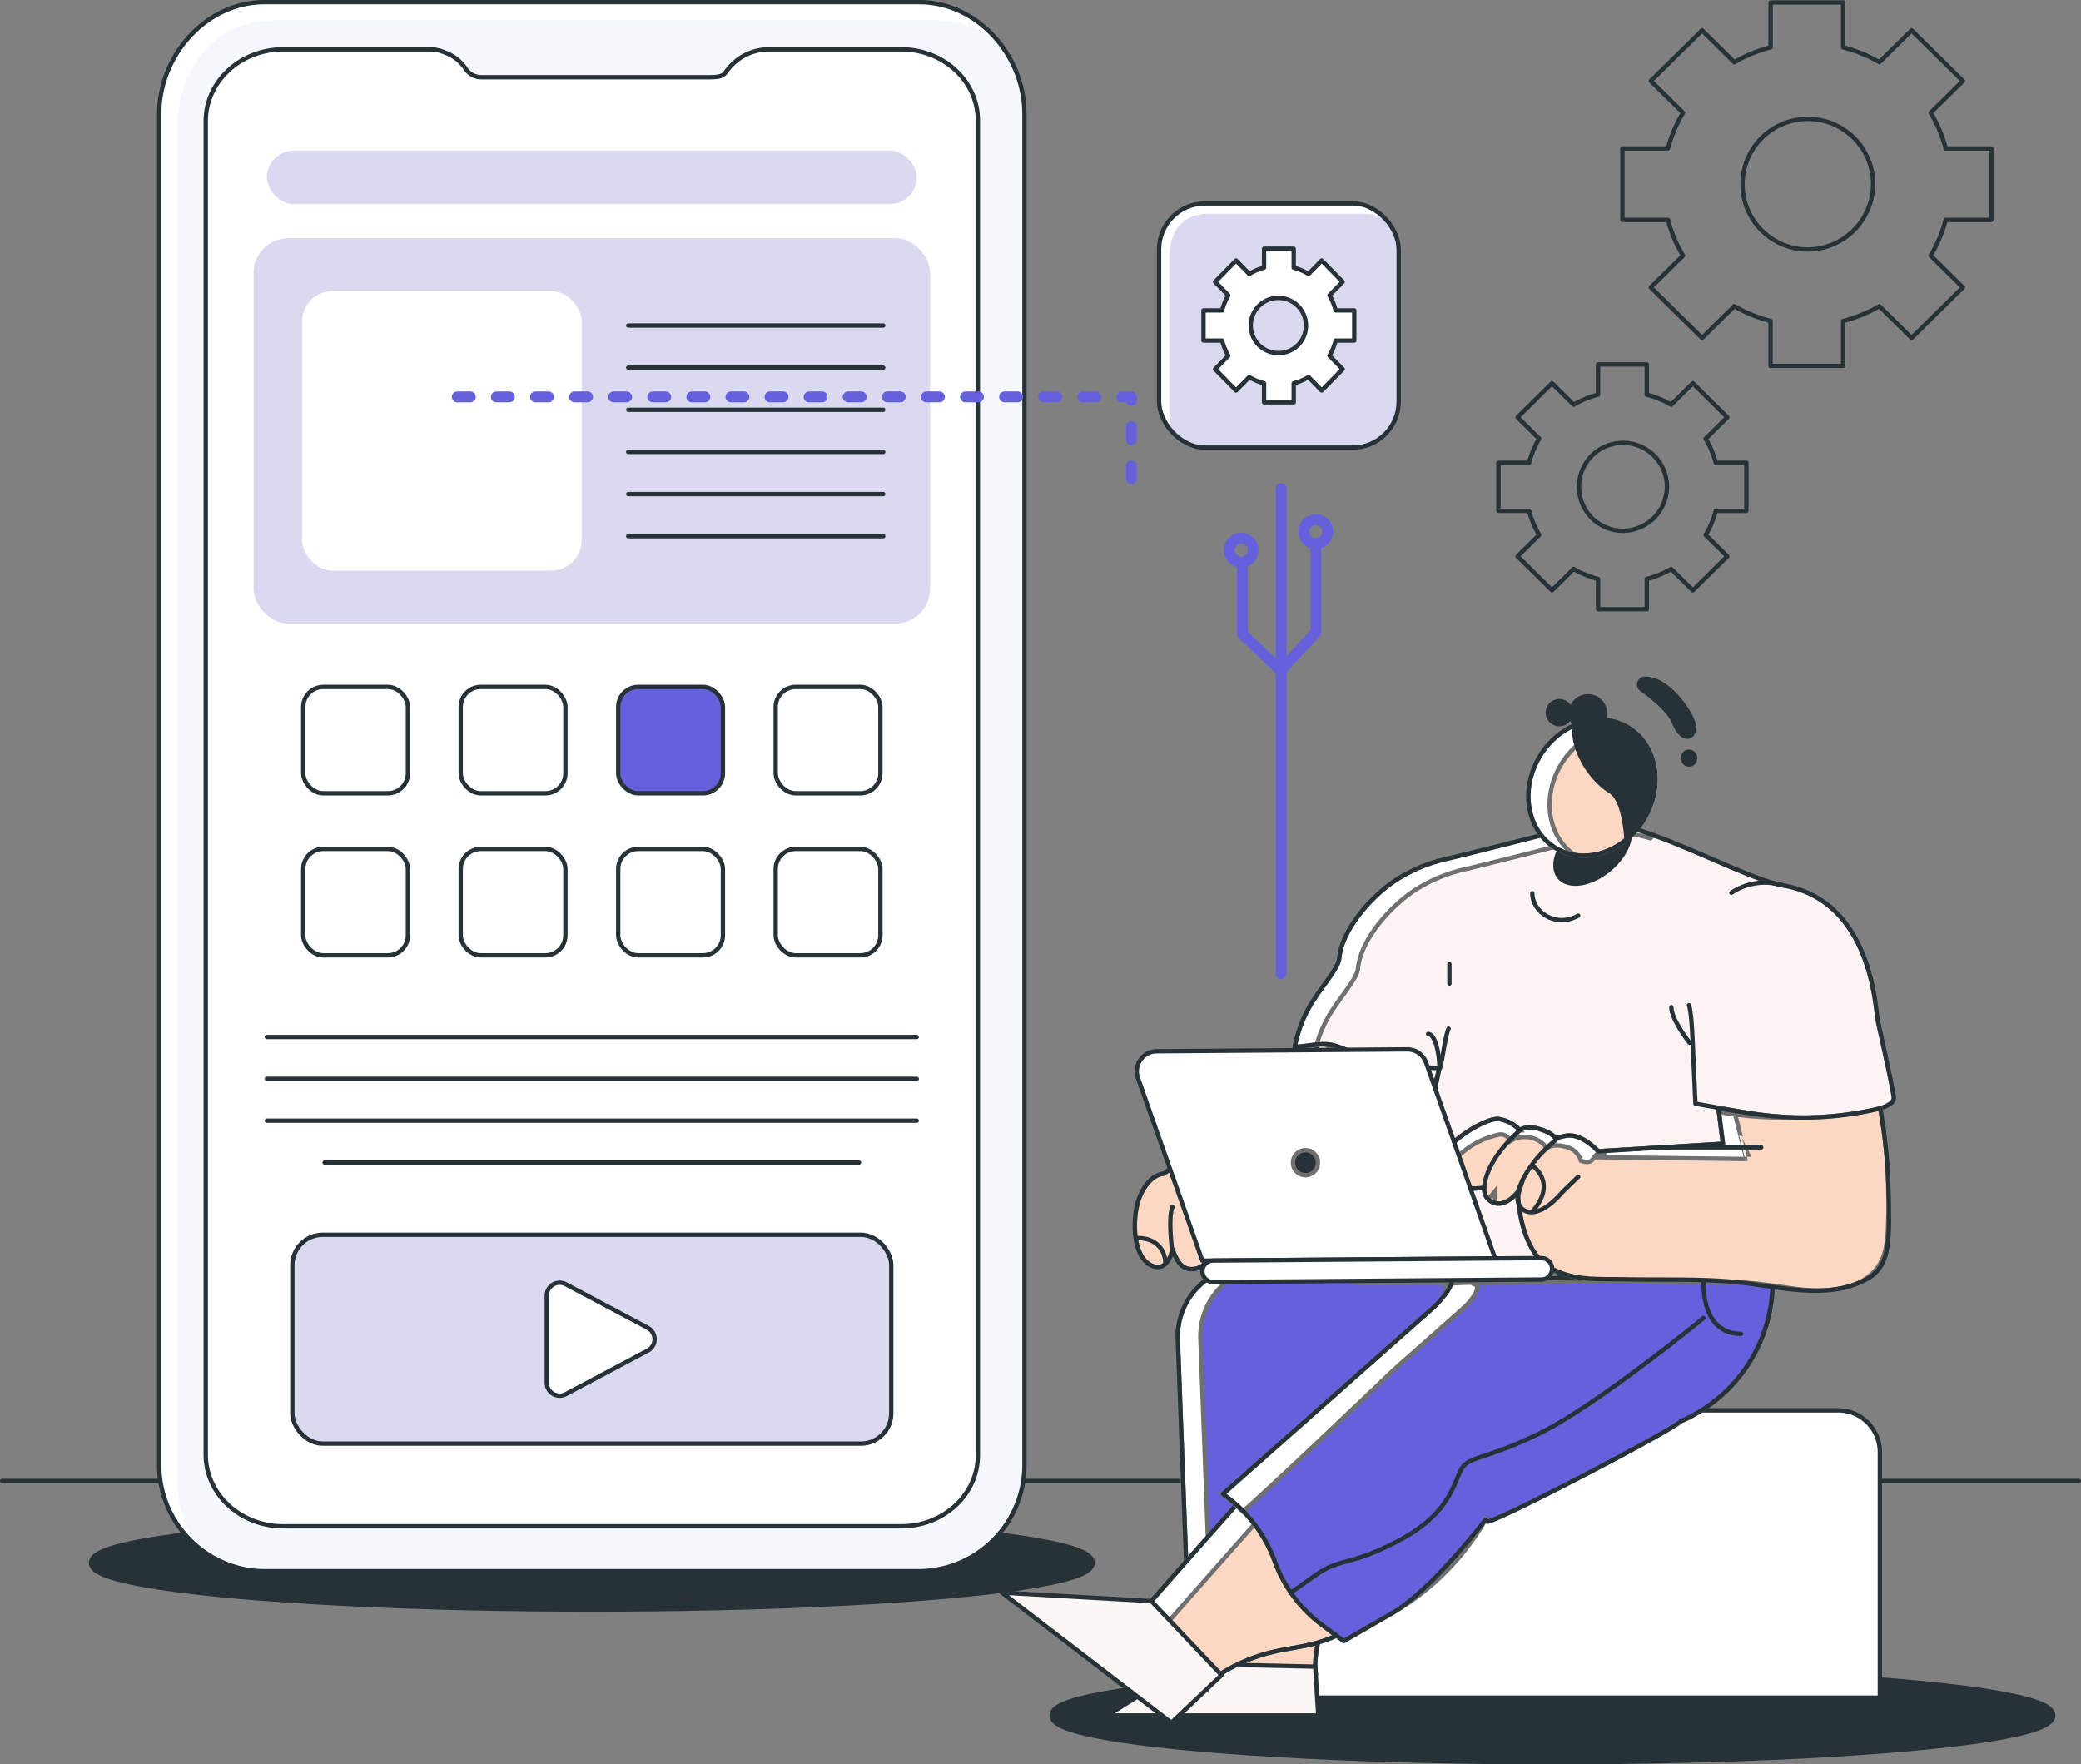 <svg xmlns="http://www.w3.org/2000/svg" width="479.077" height="406.152" viewBox="0 0 479.077 406.152">
  <rect x="0" y="0" width="479.077" height="406.152" fill="#808080" stroke="none"/>
  <g id="Group_18059" data-name="Group 18059" transform="translate(-245.283 -58.152)">
    <g id="Shadows">
      <ellipse id="Ellipse_2" data-name="Ellipse 2" cx="114.55" cy="10.009" rx="114.55" ry="10.009" transform="translate(488.12 443.035)" fill="#263238" stroke="#263238" stroke-linecap="round" stroke-linejoin="round" stroke-width="2.5"/>
      <ellipse id="Ellipse_3" data-name="Ellipse 3" cx="114.55" cy="10.009" rx="114.55" ry="10.009" transform="translate(266.977 407.9)" fill="#263238" stroke="#263238" stroke-linecap="round" stroke-linejoin="round" stroke-width="2.5"/>
    </g>
    <g id="Floor" transform="translate(218.435)">
      <line id="Line_1" data-name="Line 1" x2="478.077" transform="translate(27.347 399.061)" fill="none" stroke="#263238" stroke-linecap="round" stroke-linejoin="round" stroke-width="1"/>
    </g>
    <g id="Gears">
      <g id="Group_1" data-name="Group 1">
        <path id="Path_2" data-name="Path 2" d="M703.708,108.775V92.328H693.22a32.064,32.064,0,0,0-3.468-8.227l7.423-7.313-11.806-11.63-7.422,7.313a33.117,33.117,0,0,0-8.351-3.417V58.722H652.9V69.054a33.086,33.086,0,0,0-8.351,3.417l-7.423-7.313-11.8,11.63,7.423,7.313a32.067,32.067,0,0,0-3.469,8.227H618.787v16.447h10.488A32.067,32.067,0,0,0,632.744,117l-7.423,7.313,11.8,11.63,7.423-7.312a33.083,33.083,0,0,0,8.351,3.416v10.333h16.7V132.049a33.115,33.115,0,0,0,8.351-3.416l7.422,7.312,11.806-11.63L689.752,117a32.064,32.064,0,0,0,3.468-8.227Zm-42.46,6.809a15.034,15.034,0,1,1,15.258-15.032A15.147,15.147,0,0,1,661.248,115.584Z" fill="none" stroke="#263238" stroke-linecap="round" stroke-linejoin="round" stroke-width="1"/>
        <path id="Path_3" data-name="Path 3" d="M647.325,175.754V164.677h-7.049a21.65,21.65,0,0,0-2.331-5.541l4.988-4.926L635,146.377,630.01,151.3A22.259,22.259,0,0,0,624.4,149v-6.959H613.177V149a22.25,22.25,0,0,0-5.613,2.3l-4.989-4.925-7.934,7.833,4.989,4.926a21.618,21.618,0,0,0-2.332,5.541h-7.049v11.077H597.3a21.618,21.618,0,0,0,2.332,5.541l-4.989,4.925,7.934,7.834,4.989-4.925a22.25,22.25,0,0,0,5.613,2.3v6.959H624.4V191.43a22.258,22.258,0,0,0,5.612-2.3L635,194.054l7.934-7.834-4.988-4.925a21.65,21.65,0,0,0,2.331-5.541Zm-28.538,4.586a10.125,10.125,0,1,1,10.255-10.125A10.19,10.19,0,0,1,618.787,180.34Z" fill="none" stroke="#263238" stroke-linecap="round" stroke-linejoin="round" stroke-width="1"/>
      </g>
    </g>
    <g id="App">
      <g id="Group_6" data-name="Group 6">
        <g id="Group_4" data-name="Group 4">
          <rect id="Rectangle_1" data-name="Rectangle 1" width="55.165" height="56.209" rx="10.589" transform="translate(512.118 104.974)" fill="#dbd9f0"/>
        </g>
        <path id="Path_11" data-name="Path 11" d="M514.51,156.092v-38.84c0-5.9,3.093-9.887,8.886-9.887h35.788a10.267,10.267,0,0,1,5.736,1.747c.058.012.117.022.175.035a10.4,10.4,0,0,0-8.3-4.173H522.608a10.591,10.591,0,0,0-10.49,10.688v34.832a10.738,10.738,0,0,0,2.467,6.868A10.866,10.866,0,0,1,514.51,156.092Z" fill="#fff"/>
        <g id="Group_5" data-name="Group 5">
          <rect id="Rectangle_2" data-name="Rectangle 2" width="55.165" height="56.209" rx="10.589" transform="translate(512.118 104.974)" fill="none" stroke="#263238" stroke-linecap="round" stroke-linejoin="round" stroke-width="1"/>
        </g>
        <path id="Path_12" data-name="Path 12" d="M557.053,136.554V129.6h-4.286a13.83,13.83,0,0,0-1.417-3.477l3.033-3.091-4.825-4.916-3.033,3.091a13.293,13.293,0,0,0-3.413-1.445V115.4h-6.823v4.367a13.293,13.293,0,0,0-3.413,1.445l-3.033-3.091-4.825,4.916,3.034,3.091a13.8,13.8,0,0,0-1.418,3.477h-4.286v6.952h4.286a13.8,13.8,0,0,0,1.418,3.478l-3.034,3.091,4.825,4.916,3.033-3.091a13.291,13.291,0,0,0,3.413,1.444v4.367h6.823v-4.367a13.291,13.291,0,0,0,3.413-1.444l3.033,3.091,4.825-4.916-3.033-3.091a13.837,13.837,0,0,0,1.417-3.478ZM539.7,139.432a6.355,6.355,0,1,1,6.235-6.354A6.3,6.3,0,0,1,539.7,139.432Z" fill="#fff" stroke="#263238" stroke-linecap="round" stroke-linejoin="round" stroke-width="1"/>
      </g>
    </g>
    <g id="Connection">
      <g id="Group_7" data-name="Group 7">
        <line id="Line_2" data-name="Line 2" y2="111.7" transform="translate(540.213 170.63)" fill="none" stroke="#6561dc" stroke-linecap="round" stroke-linejoin="round" stroke-width="2.5"/>
        <path id="Path_13" data-name="Path 13" d="M531.272,188.552v15.543l8.827,8.394,8.1-8.726V183.4" fill="none" stroke="#6561dc" stroke-linecap="round" stroke-linejoin="round" stroke-width="2.5"/>
        <path id="Path_14" data-name="Path 14" d="M533.778,184.8a2.754,2.754,0,1,1-2.754-2.754A2.754,2.754,0,0,1,533.778,184.8Z" fill="none" stroke="#6561dc" stroke-linecap="round" stroke-linejoin="round" stroke-width="2.5"/>
        <path id="Path_15" data-name="Path 15" d="M550.951,180.532a2.754,2.754,0,1,1-2.754-2.754A2.754,2.754,0,0,1,550.951,180.532Z" fill="none" stroke="#6561dc" stroke-linecap="round" stroke-linejoin="round" stroke-width="2.5"/>
      </g>
    </g>
    <g id="Device">
      <g id="Group_10" data-name="Group 10">
        <g id="Group_9" data-name="Group 9">
          <g id="Group_8" data-name="Group 8">
            <path id="Path_16" data-name="Path 16" d="M481.127,84.434V395.212a24.435,24.435,0,0,1-24.236,24.624H306.176c-.422,0-.832-.012-1.243-.035s-.821-.046-1.22-.092h-.034a24.494,24.494,0,0,1-21.75-24.5V84.434c0-13.389,10.522-25.4,23.631-25.771.205-.011.411-.011.616-.011H456.891C470.274,58.652,481.127,70.836,481.127,84.434Z" fill="#f4f7fc"/>
            <path id="Path_17" data-name="Path 17" d="M286.16,399.388V87.534c0-13.389,8.4-24.324,21.514-24.695.206-.011,2.528-.011,2.734-.011H461.123a22.805,22.805,0,0,1,14.07,4.977,23.63,23.63,0,0,0-18.3-9.153H306.176c-.206,0-.411,0-.616.011-13.11.371-23.631,12.382-23.631,25.771V395.213a24.7,24.7,0,0,0,9.648,19.65A24.721,24.721,0,0,1,286.16,399.388Z" fill="#fff"/>
            <path id="Path_18" data-name="Path 18" d="M481.127,84.434V395.212a24.435,24.435,0,0,1-24.236,24.624H306.176c-.422,0-.832-.012-1.243-.035s-.821-.046-1.22-.092h-.034a24.494,24.494,0,0,1-21.75-24.5V84.434c0-13.389,10.522-25.4,23.631-25.771.205-.011.411-.011.616-.011H456.891C470.274,58.652,481.127,70.836,481.127,84.434Z" fill="none" stroke="#263238" stroke-linecap="round" stroke-linejoin="round" stroke-width="1"/>
            <path id="Path_19" data-name="Path 19" d="M452.766,69.519H422.285a12,12,0,0,0-6.776,2.1h0a12.953,12.953,0,0,0-3.251,3.294c-.658.936-2.162,1.022-3.911,1.022H356.168a4.353,4.353,0,0,1-3.6-1.833,9.535,9.535,0,0,0-4.124-3.548l-.936-.386a8.559,8.559,0,0,0-3.269-.649H310.478c-9.844,0-17.824,7.39-17.824,16.507V392.991c0,9.116,7.98,16.507,17.824,16.507H452.766c9.74,0,17.636-7.312,17.636-16.332V85.851C470.4,76.831,462.506,69.519,452.766,69.519Z" fill="#fff" stroke="#263238" stroke-linecap="round" stroke-linejoin="round" stroke-width="1"/>
          </g>
        </g>
      </g>
      <rect id="Rectangle_3" data-name="Rectangle 3" width="155.75" height="88.706" rx="8" transform="translate(303.653 112.981)" fill="#dad9f0"/>
      <g id="Group_19" data-name="Group 19">
        <g id="Group_12" data-name="Group 12">
          <g id="Group_11" data-name="Group 11">
            <rect id="Rectangle_4" data-name="Rectangle 4" width="24.102" height="24.488" rx="4.62" transform="translate(315.094 216.278)" fill="none" stroke="#263238" stroke-linecap="round" stroke-linejoin="round" stroke-width="1"/>
          </g>
        </g>
        <g id="Group_14" data-name="Group 14">
          <g id="Group_13" data-name="Group 13">
            <rect id="Rectangle_5" data-name="Rectangle 5" width="24.102" height="24.488" rx="4.62" transform="translate(351.349 216.278)" fill="none" stroke="#263238" stroke-linecap="round" stroke-linejoin="round" stroke-width="1"/>
          </g>
        </g>
        <g id="Group_16" data-name="Group 16">
          <g id="Group_15" data-name="Group 15">
            <rect id="Rectangle_6" data-name="Rectangle 6" width="24.102" height="24.488" rx="4.62" transform="translate(387.604 216.278)" fill="#6561dc" stroke="#263238" stroke-linecap="round" stroke-linejoin="round" stroke-width="1"/>
          </g>
        </g>
        <g id="Group_18" data-name="Group 18">
          <g id="Group_17" data-name="Group 17">
            <rect id="Rectangle_7" data-name="Rectangle 7" width="24.102" height="24.488" rx="4.62" transform="translate(423.859 216.278)" fill="none" stroke="#263238" stroke-linecap="round" stroke-linejoin="round" stroke-width="1"/>
          </g>
        </g>
      </g>
      <g id="Group_28" data-name="Group 28">
        <g id="Group_21" data-name="Group 21">
          <g id="Group_20" data-name="Group 20">
            <rect id="Rectangle_8" data-name="Rectangle 8" width="24.102" height="24.488" rx="4.62" transform="translate(315.094 253.575)" fill="none" stroke="#263238" stroke-linecap="round" stroke-linejoin="round" stroke-width="1"/>
          </g>
        </g>
        <g id="Group_23" data-name="Group 23">
          <g id="Group_22" data-name="Group 22">
            <rect id="Rectangle_9" data-name="Rectangle 9" width="24.102" height="24.488" rx="4.62" transform="translate(351.349 253.575)" fill="none" stroke="#263238" stroke-linecap="round" stroke-linejoin="round" stroke-width="1"/>
          </g>
        </g>
        <g id="Group_25" data-name="Group 25">
          <g id="Group_24" data-name="Group 24">
            <rect id="Rectangle_10" data-name="Rectangle 10" width="24.102" height="24.488" rx="4.62" transform="translate(387.604 253.575)" fill="none" stroke="#263238" stroke-linecap="round" stroke-linejoin="round" stroke-width="1"/>
          </g>
        </g>
        <g id="Group_27" data-name="Group 27">
          <g id="Group_26" data-name="Group 26">
            <rect id="Rectangle_11" data-name="Rectangle 11" width="24.102" height="24.488" rx="4.62" transform="translate(423.859 253.575)" fill="none" stroke="#263238" stroke-linecap="round" stroke-linejoin="round" stroke-width="1"/>
          </g>
        </g>
      </g>
      <rect id="Rectangle_12" data-name="Rectangle 12" width="64.354" height="64.354" rx="7" transform="translate(314.838 125.157)" fill="#fff"/>
      <g id="Group_29" data-name="Group 29">
        <line id="Line_3" data-name="Line 3" x2="58.723" transform="translate(389.902 133.078)" fill="none" stroke="#263238" stroke-linecap="round" stroke-linejoin="round" stroke-width="1"/>
        <line id="Line_4" data-name="Line 4" x2="58.723" transform="translate(389.902 142.78)" fill="none" stroke="#263238" stroke-linecap="round" stroke-linejoin="round" stroke-width="1"/>
        <line id="Line_5" data-name="Line 5" x2="58.723" transform="translate(389.902 152.482)" fill="none" stroke="#263238" stroke-linecap="round" stroke-linejoin="round" stroke-width="1"/>
        <line id="Line_6" data-name="Line 6" x2="58.723" transform="translate(389.902 162.185)" fill="none" stroke="#263238" stroke-linecap="round" stroke-linejoin="round" stroke-width="1"/>
        <line id="Line_7" data-name="Line 7" x2="58.723" transform="translate(389.902 171.887)" fill="none" stroke="#263238" stroke-linecap="round" stroke-linejoin="round" stroke-width="1"/>
        <line id="Line_8" data-name="Line 8" x2="58.723" transform="translate(389.902 181.589)" fill="none" stroke="#263238" stroke-linecap="round" stroke-linejoin="round" stroke-width="1"/>
      </g>
      <rect id="Rectangle_13" data-name="Rectangle 13" width="149.617" height="12.302" rx="6.151" transform="translate(306.719 92.828)" fill="#dad9f0"/>
      <line id="Line_9" data-name="Line 9" x2="149.617" transform="translate(306.719 296.856)" fill="none" stroke="#263238" stroke-linecap="round" stroke-linejoin="round" stroke-width="1"/>
      <line id="Line_10" data-name="Line 10" x2="149.617" transform="translate(306.719 306.493)" fill="none" stroke="#263238" stroke-linecap="round" stroke-linejoin="round" stroke-width="1"/>
      <line id="Line_11" data-name="Line 11" x2="149.617" transform="translate(306.719 316.129)" fill="none" stroke="#263238" stroke-linecap="round" stroke-linejoin="round" stroke-width="1"/>
      <line id="Line_12" data-name="Line 12" x2="123.013" transform="translate(320.021 325.766)" fill="none" stroke="#263238" stroke-linecap="round" stroke-linejoin="round" stroke-width="1"/>
      <rect id="Rectangle_14" data-name="Rectangle 14" width="137.872" height="48.078" rx="7" transform="translate(312.591 342.391)" fill="#dad9f0" stroke="#263238" stroke-linecap="round" stroke-linejoin="round" stroke-width="1"/>
      <path id="Path_20" data-name="Path 20" d="M371.158,356.395v20.071a2.969,2.969,0,0,0,4.362,2.622l18.886-10.036a2.969,2.969,0,0,0,0-5.243L375.52,353.773A2.969,2.969,0,0,0,371.158,356.395Z" fill="#fff" stroke="#263238" stroke-linecap="round" stroke-linejoin="round" stroke-width="1"/>
    </g>
    <g id="Line" transform="translate(96.605)">
      <path id="Path_21" data-name="Path 21" d="M409.115,168.343V149.512H250.41" transform="translate(0)" fill="none" stroke="#6561dc" stroke-linecap="round" stroke-linejoin="round" stroke-width="2.5" stroke-dasharray="3 6"/>
    </g>
    <g id="Character_2" data-name="Character 2">
      <g id="Group_55" data-name="Group 55">
        <path id="Rectangle_15" data-name="Rectangle 15" d="M0,0H156.829a0,0,0,0,1,0,0V56.527a9.611,9.611,0,0,1-9.611,9.611H9.611A9.611,9.611,0,0,1,0,56.527V0A0,0,0,0,1,0,0Z" transform="translate(678.055 448.945) rotate(180)" fill="#fff" stroke="#263238" stroke-linecap="round" stroke-linejoin="round" stroke-width="1"/>
        <g id="Group_54" data-name="Group 54">
          <g id="Group_35" data-name="Group 35">
            <path id="Path_24" data-name="Path 24" d="M554.344,386.957c2.749,2.352,9.45,9.23,7.635,19.161-2.268,12.407-7.248,14.721-11.026,23.444s-2.771,13.77-2.771,13.77l-27.94.776s2.1-38.642.7-57.151Z" fill="#fcd8c3" stroke="#707070" stroke-width="1"/>
            <path id="Path_25" data-name="Path 25" d="M554.344,386.957c2.749,2.352,9.45,9.23,7.635,19.161-2.268,12.407-7.248,14.721-11.026,23.444s-2.771,13.77-2.771,13.77l-27.245,1.962s1.4-39.828,0-58.337Z" fill="none" stroke="#263238" stroke-linecap="round" stroke-linejoin="round" stroke-width="1"/>
            <path id="Path_26" data-name="Path 26" d="M548.063,441.807l-28.97-.635L500.2,453.044H548.77Z" fill="#fcf6f5" stroke="#263238" stroke-linecap="round" stroke-linejoin="round" stroke-width="1"/>
          </g>
          <path id="Path_27" data-name="Path 27" d="M516.43,366.406l2.432,64.716,5.39-1.237a23.314,23.314,0,0,1,15.095,1.6h0a23.316,23.316,0,0,0,15.316,1.552l8-1.92,1.888-10.843a63.1,63.1,0,0,0-2.77-32.124h56.622A34.958,34.958,0,0,0,653.362,353.2L582,351.07l-48.9-1.461A16.2,16.2,0,0,0,516.43,366.406Z" fill="#6561dc" stroke="#707070" stroke-width="1"/>
          <g id="Group_36" data-name="Group 36">
            <path id="Path_28" data-name="Path 28" d="M521.637,366.406A16.193,16.193,0,0,1,536.166,349.7l-3.07-.091a16.2,16.2,0,0,0-16.666,16.8l2.432,64.717,5.162-1.186Z" fill="#fff" stroke="#707070" stroke-width="1"/>
          </g>
          <path id="Path_29" data-name="Path 29" d="M516.43,366.406l2.432,64.716,5.39-1.237a23.314,23.314,0,0,1,15.095,1.6h0a23.316,23.316,0,0,0,15.316,1.552l8-1.92,1.888-10.843a63.1,63.1,0,0,0-2.77-32.124h56.622A34.958,34.958,0,0,0,653.362,353.2L582,351.07l-48.9-1.461A16.2,16.2,0,0,0,516.43,366.406Z" fill="none" stroke="#263238" stroke-linecap="round" stroke-linejoin="round" stroke-width="1"/>
          <g id="Group_37" data-name="Group 37">
            <path id="Path_30" data-name="Path 30" d="M567.163,412.867c.185,3.613-.194,13.208-8.648,18.725-10.563,6.893-15.669,4.872-24.6,8.134s-11.9,7.465-11.9,7.465l-11.681-20.472s21.37-24.336,33.834-38.091Z" fill="#fcd8c3" stroke="#707070" stroke-width="1"/>
            <path id="Path_31" data-name="Path 31" d="M548.372,393.055c-12.464,13.754-33.834,38.091-33.834,38.091l8.507,14.909a9.636,9.636,0,0,0-1.025,1.136l-11.681-20.472s21.37-24.337,33.834-38.091Z" fill="#fff" stroke="#707070" stroke-width="1"/>
            <path id="Path_32" data-name="Path 32" d="M567.163,412.867c.185,3.613-.194,13.208-8.648,18.725-10.563,6.893-15.669,4.872-24.6,8.134s-11.9,7.465-11.9,7.465l-11.681-20.472s21.37-24.336,33.834-38.091Z" fill="none" stroke="#263238" stroke-linecap="round" stroke-linejoin="round" stroke-width="1"/>
            <path id="Path_33" data-name="Path 33" d="M526.5,443.755l-16.158-17.036-34.394-1.957L514.954,454.7Z" fill="#fcf6f5" stroke="#263238" stroke-linecap="round" stroke-linejoin="round" stroke-width="1"/>
          </g>
          <path id="Path_34" data-name="Path 34" d="M653.362,353.2s-74.31-.481-75.547.648c1.616.673-1.148,4.063-2.511,5.271l-16.289,14.433-32.183,28.514.153.108a32.311,32.311,0,0,1,11.786,15.465,31.811,31.811,0,0,0,10.916,14.607l4.947,3.672,11.179-6.446a58.432,58.432,0,0,0,21.471-21.5h0l.321.392.02.024c.736.894,43.3-21.286,44.571-23.068A34.956,34.956,0,0,0,653.362,353.2Z" fill="#6561dc" stroke="#707070" stroke-width="1"/>
          <path id="Path_35" data-name="Path 35" d="M584.865,353.848c.629-.575,20.2-.732,39.264-.748-20.953-.017-45.606.1-46.314.748,1.616.673-1.148,4.063-2.511,5.271l-16.289,14.433-32.183,28.514.153.108c.738.514,3.675,3.294,4.361,3.866,1.64-.851,34.719-32.488,34.719-32.488l16.289-14.433C583.717,357.911,586.481,354.521,584.865,353.848Z" fill="#fff" stroke="#707070" stroke-width="1"/>
          <path id="Path_36" data-name="Path 36" d="M653.362,353.2s-73.074-1.609-74.31-.481c1.615.674-2.385,5.192-3.748,6.4l-16.289,14.433-32.183,28.514.153.108a32.311,32.311,0,0,1,11.786,15.465,31.811,31.811,0,0,0,10.916,14.607l4.947,3.672,11.179-6.446c8.928-5.148,21.471-21.5,21.471-21.5l.341.416c.736.894,43.3-21.286,44.571-23.068A34.956,34.956,0,0,0,653.362,353.2Z" fill="none" stroke="#263238" stroke-linecap="round" stroke-linejoin="round" stroke-width="1"/>
          <g id="Group_51" data-name="Group 51">
            <g id="Group_50" data-name="Group 50">
              <g id="Group_40" data-name="Group 40">
                <g id="Group_39" data-name="Group 39">
                  <path id="Path_37" data-name="Path 37" d="M573.061,317.9c-.631,1.924-1.355,3.939-2.175,5.975A34.991,34.991,0,0,0,573.061,317.9Z" fill="none" stroke="#707070" stroke-width="1"/>
                  <path id="Path_38" data-name="Path 38" d="M563.937,336.886l.005-.008c-.3.415-.612.82-.927,1.219A8.277,8.277,0,0,0,563.937,336.886Z" fill="none" stroke="#707070" stroke-width="1"/>
                  <path id="Path_39" data-name="Path 39" d="M563.942,336.878a117.986,117.986,0,0,0,6.944-13c.82-2.036,1.544-4.051,2.175-5.975h0l3.6-13.953-9.226-.154c-3.371-.056-11.22-3.536-11.22-3.536-3.173-1.729-4.522-1.729-7.475-1.691l-4.414,8.713s-1.884,5.638-4.12,11.05c-1.312,3.174-5.831,4-7.213,3.5-2.454-.886-8.323,1.281-9.406,2.973,0,0-6.445.228-10.363,3.537,0,0-3.264-.1-5.521,5.222-1.8,4.25-1.989,14.052,2.889,15.993,3.725,1.483,4.613-3.857,4.613-3.857s.907,2.817,2.219,3.857c2.35,1.863,6.652,0,5.987-3.236l.931.232c2.495,2.3,5.452,1.9,7.738-.609l.277-.3a20.544,20.544,0,0,0,8.615,1.117c7.506-.5,14.781-1.074,19.49-5.774a27.368,27.368,0,0,1,2.557-2.89C563.33,337.7,563.64,337.293,563.942,336.878Z" fill="#fcd8c3" stroke="#707070" stroke-width="1"/>
                  <g id="Group_38" data-name="Group 38">
                    <path id="Path_40" data-name="Path 40" d="M562.748,302.77c-3.371-.057-11.22-3.536-11.22-3.536-.487-.265-.92-.478-1.333-.668a11.089,11.089,0,0,1,6.016,1.694s3.312,1.466,6.557,2.51Z" fill="#fff" stroke="#707070" stroke-width="1"/>
                    <path id="Path_41" data-name="Path 41" d="M536.477,345.722c7.437-.5,14.629-1.1,19.3-5.761a27.264,27.264,0,0,1,2.557-2.89c.315-.4.625-.8.927-1.219a117.978,117.978,0,0,0,6.944-13c.82-2.036,1.544-4.051,2.175-5.975h0l3.352-13.009,4.927.082-3.6,13.953h0c-.631,1.924-1.354,3.939-2.175,5.975a117.986,117.986,0,0,1-6.944,13c-.3.415-.612.82-.927,1.219a27.368,27.368,0,0,0-2.557,2.89c-4.709,4.7-11.984,5.274-19.49,5.774a23.181,23.181,0,0,1-4.25-.1Q536.61,346.185,536.477,345.722Z" fill="#fff" stroke="#707070" stroke-width="1"/>
                  </g>
                  <path id="Path_42" data-name="Path 42" d="M563.942,336.878a117.986,117.986,0,0,0,6.944-13c.82-2.036,1.544-4.051,2.175-5.975h0l3.6-13.953-9.226-.154c-3.371-.056-11.22-3.536-11.22-3.536-3.173-1.729-4.522-1.729-7.475-1.691l-4.414,8.713s-1.884,5.638-4.12,11.05c-1.312,3.174-5.831,4-7.213,3.5-2.454-.886-8.323,1.281-9.406,2.973,0,0-6.445.228-10.363,3.537,0,0-3.264-.1-5.521,5.222-1.8,4.25-1.989,14.052,2.889,15.993,3.725,1.483,4.613-3.857,4.613-3.857s.907,2.817,2.219,3.857c2.35,1.863,6.652,0,5.987-3.236l.931.232c2.495,2.3,5.452,1.9,7.738-.609l.277-.3a20.544,20.544,0,0,0,8.615,1.117c7.506-.5,14.781-1.074,19.49-5.774a27.368,27.368,0,0,1,2.557-2.89C563.33,337.7,563.64,337.293,563.942,336.878Z" fill="none" stroke="#263238" stroke-linecap="round" stroke-linejoin="round" stroke-width="1"/>
                  <path id="Path_43" data-name="Path 43" d="M515.2,346.556s-1.11-7.842,0-10.565" fill="none" stroke="#263238" stroke-linecap="round" stroke-linejoin="round" stroke-width="1"/>
                  <path id="Path_44" data-name="Path 44" d="M524.338,346.556c-2.128-1.651-1.5-9.957-1.373-13.449" fill="none" stroke="#263238" stroke-linecap="round" stroke-linejoin="round" stroke-width="1"/>
                  <path id="Path_45" data-name="Path 45" d="M532.076,345.947c1.2-3.038.425-14.2.425-14.2" fill="none" stroke="#263238" stroke-linecap="round" stroke-linejoin="round" stroke-width="1"/>
                  <path id="Path_46" data-name="Path 46" d="M535.248,323.4c11.359,8.269,11.308,19.505,5.587,17.583-5.105-1.715-7.032-6.193-7.849-6.193" fill="none" stroke="#263238" stroke-linecap="round" stroke-linejoin="round" stroke-width="1"/>
                  <path id="Path_47" data-name="Path 47" d="M553.917,330.97c0-4.529-6.14-10.422-14.368-10.422" fill="none" stroke="#263238" stroke-linecap="round" stroke-linejoin="round" stroke-width="1"/>
                  <path id="Path_48" data-name="Path 48" d="M643.689,317.47h35.39l-.862-3.73c-.037-.3-.051-.463-.051-.463s3.334-.9,3.092-2.622c-.441-3.107-3.21-15.392-3.673-17.514-.58-2.674-1.234-27.625-21.807-31.172-7.8-1.337-24.987-10.885-37-13.779-5.428-1.315-15.219,1.373-15.219,1.373s-22.835,5.788-25.839,6.449a35.529,35.529,0,0,0-10.312,4.253c-5.686,3.415-13.192,11.495-13.817,18.509-.22,2.446-4.6,7.073-6.948,11.311a29.862,29.862,0,0,0-3.29,9.093l1.873-.205c1.175-.133,2.35-.294,3.5-.4,2.747-.25,4.216.22,7.477,1.689,0,0,7.852,3.481,11.223,3.54l9.225.154a108.285,108.285,0,0,1-3.6,13.948,34.792,34.792,0,0,1-2.174,5.979,61.577,61.577,0,0,1-6.941,13c-.008,0-.008,0-.008.007a8.8,8.8,0,0,1-.925,1.212,31.4,31.4,0,0,1-2.556,2.887v.007l-3.139,12.4,21.01-.009v-1.96h65.362Z" fill="#fcf3f2" stroke="#707070" stroke-width="1"/>
                  <path id="Path_49" data-name="Path 49" d="M625.218,251.122c.232-.247.476-.482.724-.716a68.816,68.816,0,0,0-7.16-2.216c-5.428-1.315-15.219,1.373-15.219,1.373s-22.835,5.788-25.839,6.449a35.543,35.543,0,0,0-10.313,4.253c-5.685,3.415-13.191,11.495-13.815,18.509-.221,2.446-4.606,7.073-6.948,11.311a29.849,29.849,0,0,0-3.291,9.093l1.873-.205c1.053-.119,2.105-.257,3.142-.364a31.5,31.5,0,0,1,2.585-6.16c2.343-4.238,6.728-8.865,6.948-11.311.625-7.014,8.131-15.094,13.816-18.509a35.533,35.533,0,0,1,10.313-4.253c3-.661,25.839-6.449,25.839-6.449s9.791-2.688,15.219-1.373C623.783,250.72,624.495,250.914,625.218,251.122Z" fill="#fff" stroke="#707070" stroke-width="1"/>
                  <path id="Path_50" data-name="Path 50" d="M681.258,310.655c-.441-3.107-3.21-15.392-3.673-17.514-.58-2.674-1.234-27.625-21.807-31.172-7.8-1.337-24.987-10.885-37-13.779-5.428-1.315-15.219,1.373-15.219,1.373s-22.835,5.788-25.839,6.449a35.529,35.529,0,0,0-10.312,4.253c-5.686,3.415-13.192,11.495-13.817,18.509-.22,2.446-4.6,7.073-6.948,11.311a29.862,29.862,0,0,0-3.29,9.093l1.873-.205c1.175-.133,2.35-.294,3.5-.4,2.747-.25,4.216.22,7.477,1.689,0,0,7.852,3.481,11.223,3.54l9.225.154a108.285,108.285,0,0,1-3.6,13.948,34.792,34.792,0,0,1-2.174,5.979,61.465,61.465,0,0,1-6.949,13.008,8.8,8.8,0,0,1-.925,1.212,32.445,32.445,0,0,1-2.556,2.894l-2.382,9.413h46.041v1.021h39.064V316.193H678a7.321,7.321,0,0,0,.156-2.891C679.248,312.891,681.475,312.2,681.258,310.655Z" fill="none" stroke="#263238" stroke-linecap="round" stroke-linejoin="round" stroke-width="1"/>
                  <path id="Path_51" data-name="Path 51" d="M576.657,303.95c0-3.531-1.038-7.8-2.592-7.8" fill="none" stroke="#263238" stroke-linecap="round" stroke-linejoin="round" stroke-width="1"/>
                </g>
              </g>
              <path id="Path_52" data-name="Path 52" d="M634.12,289.541c.8,2.706.789,8.552,1.478,22.672l10.866,1.93" fill="none" stroke="#263238" stroke-linecap="round" stroke-linejoin="round" stroke-width="1"/>
              <path id="Path_53" data-name="Path 53" d="M578.777,294.962c-.769,1.142-1.833,10.369-2.12,8.988" fill="none" stroke="#263238" stroke-linecap="round" stroke-linejoin="round" stroke-width="1"/>
              <g id="Group_43" data-name="Group 43">
                <path id="Path_54" data-name="Path 54" d="M578.113,330.8c2.277,1.021,5.707.992,7.565.9.793-.051,1.293-.11,1.293-.11a1.808,1.808,0,0,0-.015.338,3.263,3.263,0,0,0,2.417,3.136c1.682.551,3.312-.529,4.333-1.454a10.22,10.22,0,0,0,1.029-1.1s0,.544.066,1.447c.242,3.393,1.373,11.87,6.7,15.608a11.934,11.934,0,0,0,1.484.889c3.327,1.711,7.844,2.387,12.376,2.541,0,.015-.007.022-.015.037.257-.51,6.795.053,7.548.078,2.8.1,5.6.134,8.412.154,4.576,0,9.152.069,13.727.1,4.675.032,9.093.893,13.739,1.488,6.014.769,14.049.658,18.338-4.417,3.068-3.631,2.685-8.7,2.945-13.143.132-2.358.007-6.089-.227-10.122a124.84,124.84,0,0,0-1.609-13.422,2.682,2.682,0,0,0-.066-.463c-.433.1-.874.206-1.307.3-1.308.294-2.623.544-3.937.764a75.953,75.953,0,0,1-24.327.132l-7.646-1.2c-.059-.015,1.006,8.164,1.006,8.164l-28.755,1.726s-3.849-4.334-7.543-3.533a12.431,12.431,0,0,0-2.262.624c-.228-.455-.992-1.359-3.578-2.174-3.3-1.05-4.612.25-4.612.25a8.33,8.33,0,0,0-5.024-2.608c-3.078-.22-13.757,6.111-14.278,11.671A3.258,3.258,0,0,0,578.113,330.8Z" fill="#fcd8c3" stroke="#707070" stroke-width="1"/>
                <g id="Group_41" data-name="Group 41">
                  <path id="Path_55" data-name="Path 55" d="M644.684,314.435a2.573,2.573,0,0,1-.07-.582l-3.68-.576c-.059-.015,1.006,8.164,1.006,8.164l-28.755,1.726s-3.849-4.334-7.543-3.533a12.48,12.48,0,0,0-2.263.624c-.227-.455-.991-1.359-3.576-2.174-3.3-1.05-4.613.25-4.613.25a8.33,8.33,0,0,0-5.024-2.608c-3.078-.22-13.757,6.111-14.278,11.671a3,3,0,0,0,1.314,2.872c2.061-5.679,7.025-9.527,13.024-10.908a2.287,2.287,0,0,1,2.721,1.476,6.366,6.366,0,0,1,8.5,1.65s1.315-1.3,4.613-.25a4.516,4.516,0,0,1,3.164,3.1c3.094,1.185,2.738-1.345,4.06-1.631,3.7-.8-.967.835-.967.835l34.995.415S644.813,314.965,644.684,314.435Z" fill="#fff" stroke="#707070" stroke-width="1"/>
                </g>
                <g id="Group_42" data-name="Group 42">
                  <path id="Path_56" data-name="Path 56" d="M581.61,331.582l0,.034-.155-.016Z" fill="#fff" stroke="#707070" stroke-width="1"/>
                  <path id="Path_57" data-name="Path 57" d="M643.224,314.475l-2.25-.352c-.034-.532-.051-.848-.042-.845l7.651,1.2a76.309,76.309,0,0,0,9.375.855A76.186,76.186,0,0,1,643.224,314.475Z" fill="#fff" stroke="#707070" stroke-width="1"/>
                  <path id="Path_58" data-name="Path 58" d="M588.346,333.605a10.051,10.051,0,0,0,1.026-1.1s0,.541.066,1.445c.024.332.06.726.1,1.147-.057-.015-.113-.018-.17-.037a3.519,3.519,0,0,1-1.584-.993C587.987,333.913,588.178,333.758,588.346,333.605Z" fill="#fff" stroke="#707070" stroke-width="1"/>
                </g>
                <path id="Path_59" data-name="Path 59" d="M578.113,330.8c2.277,1.021,5.707.992,7.565.9.793-.051,1.293-.11,1.293-.11a1.808,1.808,0,0,0-.015.338,3.263,3.263,0,0,0,2.417,3.136c1.682.551,3.312-.529,4.333-1.454a10.22,10.22,0,0,0,1.029-1.1s0,.544.066,1.447c.242,3.393,1.373,11.87,6.7,15.608a11.934,11.934,0,0,0,1.484.889c5.16,2.58,10.845,2.065,16.457,2.188,8.867.194,17.962-.215,26.775.78,9.315,1.049,19.84,3.906,28.6-.7,4.553-2.395,5.013-6.468,5.288-11.168.132-2.358-.047-10.348-.281-14.381a124.84,124.84,0,0,0-1.609-13.422,2.682,2.682,0,0,0-.066-.463c-.433.1-.874.206-1.307.3-1.308.294-2.623.544-3.937.764a75.953,75.953,0,0,1-24.327.132l-7.646-1.2c-.059-.015,1.006,8.164,1.006,8.164l-28.755,1.726s-3.849-4.334-7.543-3.533a12.431,12.431,0,0,0-2.262.624c-.228-.455-.992-1.359-3.578-2.174-3.3-1.05-4.612.25-4.612.25a8.33,8.33,0,0,0-5.024-2.608c-3.078-.22-13.757,6.111-14.278,11.671A3.258,3.258,0,0,0,578.113,330.8Z" fill="none" stroke="#263238" stroke-linecap="round" stroke-linejoin="round" stroke-width="1"/>
                <path id="Path_60" data-name="Path 60" d="M586.966,331.586s-.11-5.939,8.223-13.254" fill="none" stroke="#263238" stroke-linecap="round" stroke-linejoin="round" stroke-width="1"/>
                <path id="Path_61" data-name="Path 61" d="M594.729,332.5s1.529-6.181,8.747-11.954" fill="none" stroke="#263238" stroke-linecap="round" stroke-linejoin="round" stroke-width="1"/>
                <path id="Path_62" data-name="Path 62" d="M595.892,329.631l-1.139,3.615c-.884,2.808,3.128,7.629,10.321-.79l3.54-3.43" fill="none" stroke="#263238" stroke-linecap="round" stroke-linejoin="round" stroke-width="1"/>
                <path id="Path_63" data-name="Path 63" d="M598.2,336.878c5.692-6.663-.238-10.353,0-10.353" fill="none" stroke="#263238" stroke-linecap="round" stroke-linejoin="round" stroke-width="1"/>
              </g>
              <line id="Line_13" data-name="Line 13" x2="22.764" transform="translate(627.99 322.278)" fill="none" stroke="#263238" stroke-linecap="round" stroke-linejoin="round" stroke-width="1"/>
              <g id="Group_47" data-name="Group 47">
                <g id="Group_44" data-name="Group 44">
                  <path id="Path_64" data-name="Path 64" d="M589.476,347.834l-67.4.514-14.824-42.062a4.607,4.607,0,0,1,4.31-6.138l57.653-.439a4.607,4.607,0,0,1,4.38,3.075Z" fill="#fff" stroke="#263238" stroke-linecap="round" stroke-linejoin="round" stroke-width="1"/>
                </g>
                <g id="Group_45" data-name="Group 45">
                  <path id="Path_65" data-name="Path 65" d="M545.819,322.927a2.878,2.878,0,1,0,2.878,2.879A2.882,2.882,0,0,0,545.819,322.927Z" fill="#263238" stroke="#707070" stroke-width="1"/>
                </g>
                <g id="Group_46" data-name="Group 46">
                  <path id="Path_66" data-name="Path 66" d="M600.144,352.692l-75.557.576a2.469,2.469,0,0,1-2.488-2.451h0a2.469,2.469,0,0,1,2.45-2.488l75.557-.576a2.469,2.469,0,0,1,2.488,2.451h0A2.468,2.468,0,0,1,600.144,352.692Z" fill="#fff" stroke="#263238" stroke-linecap="round" stroke-linejoin="round" stroke-width="1"/>
                </g>
              </g>
              <path id="Path_67" data-name="Path 67" d="M643.873,263.66a13.984,13.984,0,0,1,11.9-1.69" fill="none" stroke="#263238" stroke-linecap="round" stroke-linejoin="round" stroke-width="1"/>
              <path id="Path_68" data-name="Path 68" d="M630.048,289.983c0,2.89,4.2,8.206,4.2,8.206" fill="none" stroke="#263238" stroke-linecap="round" stroke-linejoin="round" stroke-width="1"/>
              <line id="Line_14" data-name="Line 14" y2="4.47" transform="translate(578.959 280.095)" fill="none" stroke="#263238" stroke-linecap="round" stroke-linejoin="round" stroke-width="1"/>
              <g id="Group_49" data-name="Group 49">
                <g id="Group_48" data-name="Group 48">
                  <path id="Path_69" data-name="Path 69" d="M623.958,214.38a1.346,1.346,0,0,0-.8,2.412c2.507,1.79,6.4,4.912,7.539,7.726,1.718,4.253,4.337,3.819,4.589,1.393s-4.293-8.939-8.224-10.761A7.589,7.589,0,0,0,623.958,214.38Z" fill="#263238" stroke="#263238" stroke-linecap="round" stroke-linejoin="round" stroke-width="1"/>
                  <path id="Path_70" data-name="Path 70" d="M633.042,233.578a1.352,1.352,0,0,0,1.963.259,1.529,1.529,0,0,0,.194-2.074,1.352,1.352,0,0,0-1.963-.259A1.529,1.529,0,0,0,633.042,233.578Z" fill="#263238" stroke="#263238" stroke-linecap="round" stroke-linejoin="round" stroke-width="1"/>
                </g>
              </g>
              <path id="Path_71" data-name="Path 71" d="M513.577,349.093c0-3.358-2.246-5.962-6.418-5.962" fill="none" stroke="#263238" stroke-linecap="round" stroke-linejoin="round" stroke-width="1"/>
            </g>
          </g>
          <path id="Path_72" data-name="Path 72" d="M603.411,257.964c.372,3.159,3.53,4.372,7.418,3.128a14.423,14.423,0,0,0,1.445-.565c.147-.071.3-.139.448-.215.342-.172.693-.366,1.02-.562,4.176-2.507,7.126-6.95,6.726-10.333a3.922,3.922,0,0,0-3.578-3.546,2.719,2.719,0,0,0-.3-.029c-.137-.017-.283-.024-.429-.031a10.456,10.456,0,0,0-5.005,1.25C606.451,249.427,602.978,254.3,603.411,257.964Z" fill="#263238" stroke="#263238" stroke-linecap="round" stroke-linejoin="round" stroke-width="1"/>
          <g id="Group_53" data-name="Group 53">
            <path id="Path_73" data-name="Path 73" d="M623.955,246.312c-.313.546-.672,1.117-1.047,1.645-.168.226-.347.447-.516.673a19.8,19.8,0,0,1-1.813,2.006c-5.333,5.019-12.914,6.037-18.236,1.987-6.177-4.677-6.949-14.35-1.77-21.608a17.409,17.409,0,0,1,7.364-5.986c.161-.063.322-.127.478-.181a3.32,3.32,0,0,1,.361-.133,6.006,6.006,0,0,1,.587-.212,14,14,0,0,1,4.634-.65c.223,0,.443.014.657.035s.439.047.653.069l.658.106a12.014,12.014,0,0,1,4.132,1.579,10.192,10.192,0,0,1,1.05.711C626.849,230.669,627.946,239.3,623.955,246.312Z" fill="#fcd8c3" stroke="#707070" stroke-width="1"/>
            <path id="Path_74" data-name="Path 74" d="M607.227,254.546c-6.177-4.677-6.949-14.35-1.771-21.609a17.408,17.408,0,0,1,7.365-5.985c.161-.064.322-.128.478-.182a3.385,3.385,0,0,1,.36-.133,5.766,5.766,0,0,1,.588-.211,13.973,13.973,0,0,1,4.633-.65c.224,0,.444.013.658.034s.438.048.653.069l.336.054c-.145-.1-.283-.205-.43-.291a12.014,12.014,0,0,0-4.132-1.579l-.658-.106c-.214-.022-.439-.048-.653-.069s-.434-.033-.657-.035a14,14,0,0,0-4.634.65,6.116,6.116,0,0,0-.588.212,3.467,3.467,0,0,0-.36.133c-.156.054-.317.118-.478.181a17.409,17.409,0,0,0-7.364,5.986c-5.179,7.258-4.407,16.931,1.77,21.608a12.146,12.146,0,0,0,5.495,2.341C607.633,254.827,607.425,254.7,607.227,254.546Z" fill="#fff" stroke="#707070" stroke-width="1"/>
            <path id="Path_75" data-name="Path 75" d="M602.346,252.619c5.036,3.839,12.107,3.12,17.374-1.222.291-.246.582-.492.857-.756a19.522,19.522,0,0,0,1.813-2.014c.178-.224.351-.44.519-.669a17.546,17.546,0,0,0,1.043-1.649c3.053-5.337,3.133-11.626.475-16.229-.133-.231-.27-.451-.416-.676-.23-.33-.469-.664-.726-.983-.241-.3-.5-.586-.775-.865-.137-.14-.284-.284-.435-.418s-.3-.269-.452-.4-.32-.253-.475-.377a10.222,10.222,0,0,0-1.048-.716,12.037,12.037,0,0,0-4.131-1.574c-.226-.04-.443-.075-.66-.11s-.441-.05-.652-.071a4.152,4.152,0,0,0-.66-.028,13.567,13.567,0,0,0-4.63.643,5.677,5.677,0,0,0-.588.211,2.194,2.194,0,0,0-.36.135c-.163.057-.317.119-.484.186a17.392,17.392,0,0,0-7.36,5.981C595.389,238.275,596.165,247.942,602.346,252.619Z" fill="none" stroke="#263238" stroke-linecap="round" stroke-linejoin="round" stroke-width="1"/>
            <g id="Group_52" data-name="Group 52">
              <path id="Path_76" data-name="Path 76" d="M624.427,230.08a2.431,2.431,0,0,1-.142-.211c-.095-.157-.18-.309-.274-.465-.23-.33-.469-.664-.726-.983-.241-.3-.5-.586-.775-.865-.137-.14-.284-.284-.435-.418s-.3-.269-.452-.4-.32-.253-.475-.377a10.222,10.222,0,0,0-1.048-.716,12.294,12.294,0,0,0-4.131-1.575c-.226-.039-.443-.074-.66-.109s-.441-.05-.652-.071c-.057-.007-.113,0-.169-.007a3.938,3.938,0,1,0-6.414,1.289c-1.3,1.936,1.064,10.806,8.1,15.264,1.984,1.256,3.193,5.611,3.543,10.964.291-.246.581-.492.857-.756a19.522,19.522,0,0,0,1.813-2.014c.178-.224.351-.44.519-.669a17.546,17.546,0,0,0,1.043-1.649C627.005,240.972,627.085,234.683,624.427,230.08Z" fill="#263238" stroke="#263238" stroke-linecap="round" stroke-linejoin="round" stroke-width="1"/>
              <path id="Path_77" data-name="Path 77" d="M604.267,219.557a2.643,2.643,0,1,0,2.644,2.643A2.643,2.643,0,0,0,604.267,219.557Z" fill="#263238" stroke="#263238" stroke-linecap="round" stroke-linejoin="round" stroke-width="1"/>
            </g>
          </g>
          <path id="Path_78" data-name="Path 78" d="M598.047,263.763c0,4.35,5.328,8.067,10.567,5.166" fill="none" stroke="#263238" stroke-linecap="round" stroke-linejoin="round" stroke-width="1"/>
        </g>
        <path id="Path_79" data-name="Path 79" d="M637.466,353.4c0,7.755,3.246,11.8,8.637,11.8" fill="none" stroke="#263238" stroke-linecap="round" stroke-linejoin="round" stroke-width="1"/>
        <path id="Path_80" data-name="Path 80" d="M637.466,361.547s-24.574,20.156-37.825,26.608-16.441,4.966-18.189,8.68-3.057,10.147-14.289,16.032-13.256,3.817-18.981,7.856l-5.725,4.039" fill="none" stroke="#263238" stroke-linecap="round" stroke-linejoin="round" stroke-width="1"/>
      </g>
    </g>
  </g>
</svg>
